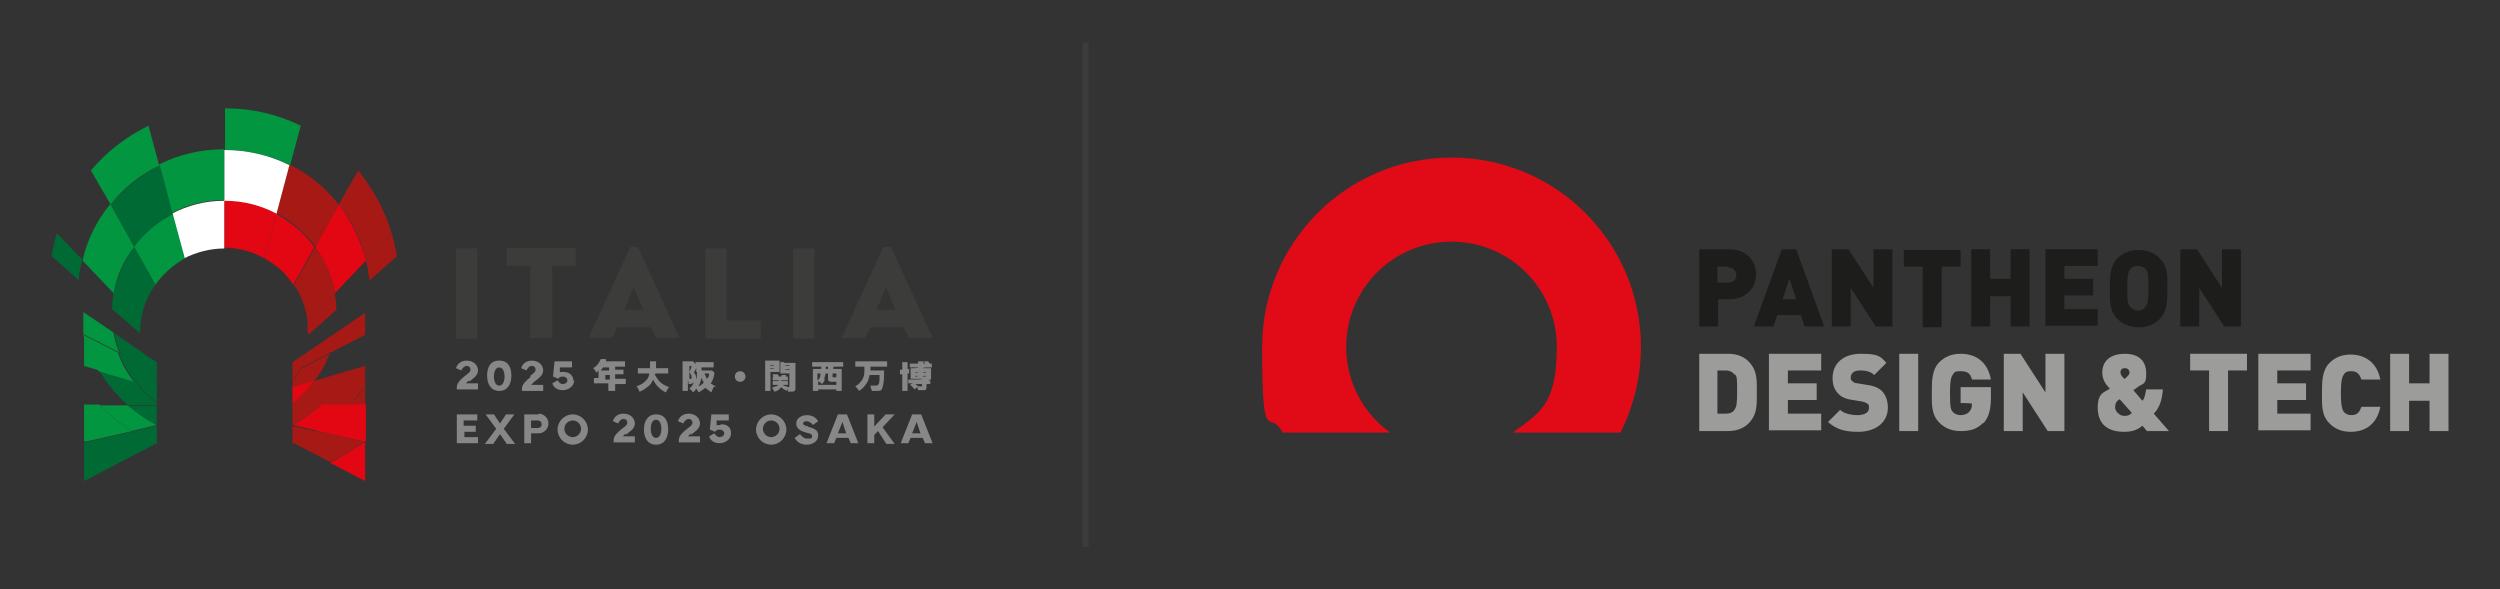 <svg xmlns="http://www.w3.org/2000/svg" id="Livello_1" viewBox="0 0 330 77.8"><rect x="0" y="0" width="330" height="77.8" fill="#333333" stroke="none"/><defs><style>      .st0 {        fill: #3c3c3b;      }      .st1 {        fill: #a71915;      }      .st2 {        fill: #9c9c9b;      }      .st3 {        fill: #1d1e1c;      }      .st4 {        fill: #fff;      }      .st5 {        fill: #006a34;      }      .st6 {        fill: #e30613;      }      .st7 {        fill: #878787;      }      .st8 {        fill: #e10b17;      }      .st9 {        fill: none;        stroke: #3c3c3b;        stroke-miterlimit: 10;        stroke-width: .8px;      }      .st10 {        fill: #01963f;      }    </style></defs><g><path class="st1" d="M47.3,22.5l-2.6,4.5c1.7,2.1,3,4.6,3.6,7.4l3.4-3.6c-.9-3.1-2.5-5.9-4.5-8.4h0Z"></path><path class="st6" d="M41.6,32.6c1.3,1.8,2.2,3.8,2.6,6.1l4.1-4.3c-.7-2.7-1.9-5.2-3.6-7.4l-3.1,5.6h0Z"></path><path class="st6" d="M43.6,61.1l4.6,2.4v-5.1h-.2c-1.4,1-2.9,1.9-4.5,2.7Z"></path><path class="st6" d="M48.2,58.4h0c0-.1,0,0-.2,0h.2Z"></path><path class="st6" d="M41.9,56.9l6.2,1.4c0,0,.1,0,.2-.1v-4.9h-2.1c-1.3,1.4-2.7,2.5-4.3,3.5h0Z"></path><path class="st1" d="M48.2,53.4v-2.4c-.6.9-1.3,1.7-2.1,2.4h2.1Z"></path><path class="st1" d="M42.3,53.5h3.8c.7-.8,1.4-1.7,2.1-2.5v-2.7l-2.1.6c-1,1.7-2.3,3.3-3.8,4.6Z"></path><path class="st10" d="M48.2,44.2h0c0,0,0,0,0,0h0Z"></path><path class="st1" d="M43.5,46.6l4.7-2.4s0,0,0-.1v-2.8l-4,2.7c-.2.9-.4,1.8-.7,2.6Z"></path><path class="st1" d="M41.9,56.9c-1,.6-2,1.2-3.1,1.6l4.8,2.5c1.6-.8,3.1-1.7,4.5-2.7l-6.2-1.4h0Z"></path><path class="st6" d="M46.2,53.4h-3.8c-1.1,1.1-2.4,1.9-3.7,2.7h0c0,0,3.3.8,3.3.8,1.6-1,3-2.2,4.3-3.5Z"></path><path class="st1" d="M38.6,53.2v.4h3.7c1.5-1.4,2.8-2.9,3.8-4.7l-4.7,1.4c-.8,1.1-1.8,2-2.8,2.9h0Z"></path><path class="st1" d="M41.6,32.6l3.1-5.6c-1.7-2.2-3.9-4-6.5-5.3l-1.7,6.4c2,1.1,3.7,2.6,5.1,4.4Z"></path><path class="st1" d="M40.7,43.9c0,0,0,.2,0,.3l3.7-3.3c0-.7-.1-1.5-.2-2.2l-3.6,3.7c0,.5,0,1,0,1.5Z"></path><path class="st1" d="M40.4,46.6c-.2.7-.4,1.4-.7,2l3.8-2c.3-.8.6-1.7.7-2.6l-3.8,2.6Z"></path><path class="st1" d="M38.8,37.6c1,1.4,1.6,3.1,1.8,4.8l3.6-3.7c-.4-2.3-1.3-4.3-2.6-6.1l-2.8,5h0Z"></path><path class="st1" d="M38.6,50.4v.8l2.8-.8c.9-1.1,1.6-2.4,2.1-3.7l-3.8,2c-.3.6-.7,1.2-1.1,1.8h0Z"></path><path class="st1" d="M38.6,53.6v2.5c1.4-.7,2.6-1.6,3.7-2.6h-3.7Z"></path><path class="st1" d="M38.6,56.2v2.3h.2c1.1-.4,2.1-.9,3.1-1.5l-3.3-.8Z"></path><path class="st6" d="M36.5,28.2l-1.6,5.9c1.5.8,2.9,2,3.8,3.5l2.8-5c-1.3-1.8-3.1-3.3-5.1-4.4h0Z"></path><path class="st6" d="M38.6,53.2c1.1-.8,2-1.8,2.8-2.9l-2.8.8v2Z"></path><path class="st1" d="M40.4,46.6l-1.8,1.2v1.4l1.1-.6c.3-.6.5-1.3.7-2Z"></path><path class="st1" d="M38.6,49.2v1.2c.4-.6.8-1.2,1.1-1.8l-1.1.6Z"></path><path class="st10" d="M39.7,16.6c-3-1.5-6.4-2.3-10-2.3v5.5c3.1,0,6,.7,8.6,2l1.4-5.2h0Z"></path><path class="st4" d="M36.5,28.2l1.7-6.4c-2.6-1.3-5.5-2-8.6-2v6.8c2.5,0,4.8.6,6.9,1.7h0Z"></path><path class="st6" d="M29.6,26.5v6.2c1.9,0,3.7.5,5.3,1.4l1.6-5.9c-2.1-1.1-4.4-1.7-6.9-1.7h0Z"></path><path class="st4" d="M29.6,26.5c-2.5,0-4.8.6-6.9,1.7l1.6,5.9c1.6-.8,3.4-1.3,5.3-1.3h0v-6.2h0Z"></path><path class="st10" d="M29.6,26.5h0v-6.8h0c-3.1,0-6,.7-8.6,2l1.7,6.4c2.1-1.1,4.4-1.7,6.9-1.7h0Z"></path><path class="st10" d="M17.7,32.6l2.8,5c1-1.4,2.3-2.6,3.9-3.5l-1.6-5.9c-2,1-3.7,2.5-5.1,4.3h0Z"></path><path class="st5" d="M22.8,28.2l-1.7-6.4c-2.5,1.3-4.7,3.1-6.5,5.2l3.1,5.6c1.3-1.8,3.1-3.3,5.1-4.3Z"></path><path class="st10" d="M21,21.8l-1.4-5.2h0c-2.9,1.4-5.5,3.4-7.6,5.9l2.6,4.5c1.7-2.2,4-4,6.5-5.2Z"></path><path class="st5" d="M20.5,58.6h.2v-2.4l-3.3.8c1,.6,2,1.2,3.1,1.6h0Z"></path><path class="st10" d="M13.1,53.4c1.3,1.3,2.7,2.5,4.3,3.5l3.3-.8h0c-1.4-.7-2.6-1.6-3.8-2.6h-3.8Z"></path><path class="st5" d="M20.7,56.1v-2.5h-3.8c1.2.9,2.4,1.8,3.8,2.5Z"></path><path class="st5" d="M17.8,50.3l-4.7-1.4c1,1.7,2.3,3.3,3.8,4.6h3.8c0,0,0-.3,0-.3-1.1-.8-2.1-1.8-2.9-2.9h0Z"></path><path class="st5" d="M20.7,53.2v-2.1l-2.9-.9c.8,1.1,1.8,2.1,2.9,2.9h0Z"></path><path class="st5" d="M15.7,46.6c.5,1.4,1.2,2.6,2.1,3.7l2.9.9v-.7c-.4-.6-.8-1.2-1.1-1.9l-3.8-2Z"></path><path class="st5" d="M20.7,50.5v-1.3l-1.1-.6c.3.7.7,1.3,1.1,1.9Z"></path><path class="st5" d="M19.6,48.6l1.1.6v-1.4l-1.9-1.2c.2.7.4,1.4.7,2Z"></path><path class="st5" d="M11.2,58.4c1.4,1,2.9,1.9,4.5,2.7l4.8-2.5c-1.1-.5-2.1-1-3.1-1.6l-6.2,1.4h0Z"></path><path class="st5" d="M15,38.7l3.6,3.7c.2-1.8.9-3.4,1.9-4.8l-2.8-5c-1.3,1.8-2.2,3.8-2.7,6.1h0Z"></path><path class="st5" d="M19.6,48.6c-.3-.6-.5-1.3-.7-2l-3.8-2.6c.2.9.4,1.8.7,2.6l3.8,2Z"></path><path class="st5" d="M14.8,40.8l3.7,3.2c0,0,0-.1,0-.2,0-.5,0-1,.1-1.5l-3.6-3.7c-.1.7-.2,1.4-.2,2.2Z"></path><path class="st10" d="M15.7,46.6l-4.7-2.4h0c.5,1.8,1.1,3.3,2,4.8l4.7,1.4c-.9-1.1-1.6-2.4-2.1-3.7h0Z"></path><path class="st10" d="M14.5,27c-1.7,2.1-3,4.6-3.6,7.4l4.1,4.3c.4-2.3,1.3-4.3,2.7-6.1l-3.1-5.6h0Z"></path><path class="st10" d="M17.4,56.9c-1.6-1-3-2.2-4.3-3.5h-2s0,4.8,0,4.8c0,0,0,0,.2.1l6.2-1.4h0Z"></path><path class="st10" d="M15,43.9l-4-2.7v2.9l4.7,2.4c-.3-.8-.6-1.7-.7-2.6Z"></path><path class="st5" d="M11.1,58.4v5.1l4.6-2.4c-1.6-.8-3.1-1.7-4.5-2.7h-.2Z"></path><path class="st10" d="M11.1,48.3l2,.6c-.9-1.4-1.6-3-2-4.7v4.1Z"></path><path class="st10" d="M11.1,58.3h0c0,.1.2.1.2.1,0,0-.1,0-.2-.1Z"></path><path class="st5" d="M6.8,33.8l3.6,3.2c0-.9.2-1.8.5-2.7l-3.4-3.5c-.3,1-.5,2-.7,3h0Z"></path><path class="st1" d="M48.3,34.4c.1.4.2.9.3,1.3,0,.4.1.9.2,1.3l3.6-3.2c-.2-1-.4-2-.7-3l-3.4,3.6h0Z"></path><path class="st0" d="M114.8,43.2h4.5l.7,1.4h3.1l-5.5-12h-1l-5.5,12h3.1l.7-1.4ZM117,38l1.2,2.9h-2.5l1.2-2.9Z"></path><path class="st0" d="M81.4,43.2h4.5l.7,1.4h3.1l-5.5-12h-1l-5.5,12h3.1l.7-1.4h0ZM83.7,38l1.2,2.9h-2.5l1.2-2.9h0Z"></path><path class="st0" d="M70.1,44.6h2.8v-9.5h3.1v-2.4h-9.1v2.4h3.1v9.5Z"></path><path class="st0" d="M100.4,42.3h-4.5v-9.5h-2.8v11.9h7.3v-2.4Z"></path><path class="st0" d="M63,32.8h-2.8v11.9h2.8v-11.9Z"></path><path class="st0" d="M107.5,32.8h-2.8v11.9h2.8v-11.9Z"></path><path class="st7" d="M61.2,57h1.6v-.8h-1.6v-.7h1.8v-.8h-2.7v3.8h2.8v-.8h-1.8v-.8Z"></path><path class="st7" d="M67.9,54.7h-1.1l-.8,1.2-.8-1.2h-1.1l1.4,1.9-1.5,2h1.1l.9-1.3.9,1.3h1.1l-1.5-2,1.4-1.9Z"></path><path class="st7" d="M71.1,54.7h-1.9v3.8h.9v-1.3h1c.7,0,1.3-.6,1.3-1.3s-.6-1.3-1.3-1.3ZM70.9,56.5h-.8v-1h.8c.4,0,.6.2.6.5s-.2.5-.6.5h0Z"></path><path class="st7" d="M75.6,54.7c-1.1,0-2,.9-2,2s.9,2,2,2,2-.9,2-2-.9-2-2-2ZM75.6,57.7c-.6,0-1.1-.5-1.1-1.1s.5-1.1,1.1-1.1,1.1.5,1.1,1.1-.5,1.1-1.1,1.1Z"></path><path class="st7" d="M82.6,57.4c.5-.4,1.2-.8,1.2-1.5s-.6-1.3-1.5-1.3-1.3.6-1.4,1l.7.3c.1-.3.4-.6.7-.6s.5.2.5.5-.3.5-.7.8c-.5.4-1.1.9-1.1,1.5v.3h2.8v-.8h-1.6c0,0,.2-.2.4-.4h0Z"></path><path class="st7" d="M86.6,54.7c-1.1,0-1.6.9-1.6,2s.5,2,1.6,2,1.6-.9,1.6-2-.4-2-1.6-2ZM86.6,57.8c-.5,0-.7-.6-.7-1.2s.2-1.2.7-1.2.7.6.7,1.2-.2,1.2-.7,1.2Z"></path><path class="st7" d="M91.2,57.4c.5-.4,1.2-.8,1.2-1.5s-.6-1.3-1.5-1.3-1.3.6-1.4,1l.7.3c.1-.3.4-.6.7-.6s.5.2.5.5-.3.5-.7.8c-.5.4-1.1.9-1.1,1.5v.3h2.8v-.8h-1.6c0,0,.2-.2.4-.4h0Z"></path><path class="st7" d="M95.1,56.1c-.3,0-.5,0-.5.1v-.7h1.6v-.8h-2.3l-.2,2,.7.3c.1-.2.3-.3.6-.3s.6.2.6.5-.3.5-.6.5-.5-.2-.7-.5l-.7.4c.2.6.7.9,1.4.9s1.5-.5,1.5-1.3-.5-1.2-1.3-1.2h0Z"></path><path class="st7" d="M101.8,54.7c-1.1,0-2,.9-2,2s.9,2,2,2,2-.9,2-2-.9-2-2-2ZM101.8,57.7c-.6,0-1.1-.5-1.1-1.1s.5-1.1,1.1-1.1,1.1.5,1.1,1.1-.5,1.1-1.1,1.1Z"></path><path class="st7" d="M106.7,56.3c-.4-.1-.7-.2-.7-.4s.2-.3.5-.3.7.3.8.5l.7-.5c-.3-.5-.8-.8-1.5-.8s-1.4.4-1.4,1.1.6,1,1.3,1.2c.5.1.8.2.8.5s-.2.3-.6.3-.7-.2-1-.6l-.7.5c.3.6.9.9,1.6.9s1.5-.4,1.5-1.2-.5-.9-1.4-1.2h0Z"></path><path class="st7" d="M110.6,54.7l-1.5,3.8h1l.3-.7h1.6l.3.7h1l-1.5-3.8h-1.1ZM110.6,57.2l.6-1.5.5,1.5h-1.1Z"></path><path class="st7" d="M118.1,54.7h-1.2l-1.5,1.6v-1.6h-.9v3.8h.9v-1.1l.5-.5,1.1,1.7h1.1l-1.6-2.2,1.5-1.6Z"></path><path class="st7" d="M120.4,54.7l-1.5,3.8h1l.3-.7h1.6l.3.7h1l-1.5-3.8h-1.1ZM120.4,57.2l.6-1.5.5,1.5h-1.1Z"></path><path class="st7" d="M61.9,50.4c.5-.4,1.2-.8,1.2-1.5s-.6-1.3-1.5-1.3-1.3.6-1.4,1l.7.3c.1-.3.4-.6.7-.6s.5.2.5.5-.3.5-.7.8c-.5.4-1.1.9-1.1,1.5v.3h2.8v-.8h-1.6c0,0,.2-.2.4-.4h0Z"></path><path class="st7" d="M65.9,51.6c1.1,0,1.6-.9,1.6-2s-.4-2-1.6-2-1.6.9-1.6,2,.5,2,1.6,2ZM65.9,48.5c.5,0,.7.6.7,1.2s-.2,1.2-.7,1.2-.7-.6-.7-1.2.2-1.2.7-1.2Z"></path><path class="st7" d="M70,49.8c-.5.4-1.1.9-1.1,1.5v.3h2.8v-.8h-1.6c0,0,.2-.2.4-.4.5-.4,1.2-.8,1.2-1.5s-.6-1.3-1.5-1.3-1.3.6-1.4,1l.7.3c.1-.3.4-.6.7-.6s.5.2.5.5-.3.5-.7.8h0Z"></path><path class="st7" d="M75.7,50.3c0-.7-.5-1.2-1.3-1.2s-.5,0-.5.1v-.7h1.6v-.8h-2.3l-.2,2,.7.3c.1-.2.3-.3.6-.3s.6.2.6.5-.3.5-.6.5-.5-.2-.7-.5l-.7.4c.2.6.7.9,1.4.9s1.5-.5,1.5-1.3h0Z"></path><path class="st7" d="M80.5,51.6h.7c0-.2,0-.3,0-.5v-.4h.9c.2,0,.4,0,.5,0v-.7c-.1,0-.3,0-.5,0h-.9v-.6h.6c.2,0,.3,0,.5,0v-.6c-.1,0-.3,0-.5,0h-.6v-.4h.8c.2,0,.4,0,.5,0v-.7c-.1,0-.3,0-.5,0h-2c0,0,0,0,0-.1,0-.1,0-.1,0-.2h-.7s0,0-.1.2c-.2.4-.4.7-.9,1,.2.2.3.3.4.6.1-.1.2-.2.3-.3v1h-.1c-.2,0-.4,0-.5,0v.7c.2,0,.3,0,.5,0h1.4v.4c0,.3,0,.4,0,.6h0ZM79.3,48.9c.1-.2.2-.2.3-.4h.8v.4h-1c0,0,0,0-.2,0ZM79.9,50.1v-.6h.6v.6h-.6Z"></path><path class="st7" d="M86.6,49.3h1c.3,0,.4,0,.6,0v-.7c-.2,0-.3,0-.6,0h-1c0-.5,0-.8,0-.9h-.8c0,.1,0,.2,0,.5s0,.2,0,.4h-1c-.3,0-.5,0-.6,0v.7c.2,0,.3,0,.6,0h.9c0,.4-.2.7-.5,1-.3.3-.6.5-1.2.7.2.2.3.4.4.7.2,0,.3-.2.5-.2.3-.2.5-.4.8-.6.2-.2.4-.5.5-.8.2.4.4.7.7,1,.3.3.6.5,1,.7.1-.3.3-.5.4-.7-.5-.2-.9-.4-1.2-.7-.3-.3-.5-.7-.7-1h0Z"></path><path class="st7" d="M94.5,51c-.3-.1-.5-.3-.7-.4.2-.2.3-.5.4-.8,0-.1.1-.4.1-.5,0,0,0,0,0-.1l-.3-.3c0,0-.2,0-.4,0h-1v-.4h1.1c.2,0,.4,0,.5,0v-.7c-.2,0-.3,0-.6,0h-1.2c-.2,0-.4,0-.6,0,0,.1,0,.2,0,.3,0,0,0,0,0,0l-.3-.4c0,0-.2,0-.3,0h-.8c-.1,0-.2,0-.3,0,0,.2,0,.3,0,.5v2.8c0,.3,0,.5,0,.6h.7c0-.2,0-.3,0-.5v-1c0,.1.1.3.1.6.4,0,.6-.1.7-.3-.1.4-.3.6-.6.9.2.1.3.3.5.5.2-.2.3-.3.4-.5.1.1.2.3.3.5.4-.2.6-.4.9-.6.3.2.5.4.8.6.1-.3.2-.5.3-.7h0ZM91.1,50s0,0-.1,0v-.9c.2.3.3.5.3.7s0,.2-.2.2ZM91,49.1v-.8h.3c-.1.4-.2.6-.3.8ZM92,49.1c0,.5,0,.8-.1,1,0,0,0,0,0-.1,0-.3,0-.5-.3-.8.2-.4.3-.5.3-.8,0,0,0-.1,0-.2,0,0,0,.4,0,.9h0ZM92.2,51c.2-.4.3-.6.4-1.2,0,.3.2.4.3.7-.2.2-.4.4-.7.5ZM93.3,50c-.1-.2-.2-.5-.3-.7h.6c0,.4-.1.5-.3.7Z"></path><path class="st7" d="M97.7,49c-.4,0-.7.3-.7.7s.3.7.7.7.7-.3.7-.7-.3-.7-.7-.7Z"></path><path class="st7" d="M103.5,47.8c-.2,0-.3,0-.5,0,0,.1,0,.2,0,.4v.7c0,.2,0,.3,0,.4.1,0,.2,0,.4,0h.8v1.7c0,0,0,.1-.2.1s0,0-.1,0c0,0,0,0,0-.1-.3,0-.4-.1-.6-.2h.4c.1,0,.2,0,.3,0v-.5c0,0-.2,0-.3,0h-.6c0,0,0,0,0-.1h.6c.1,0,.2,0,.3,0v-.5c0,0-.1,0-.3,0h0c0-.1,0-.1.1-.2h-.6s0,.1-.1.2h-.3c0-.2-.1-.2-.2-.3h-.6c0,.2.1.3.2.3h0c-.1,0-.2,0-.2,0v.5c0,0,.1,0,.3,0h.5c0,0,0,.1,0,.1h-.5c-.1,0-.2,0-.3,0v.5c.1,0,.2,0,.4,0h.3c0,.1-.2.2-.3.2-.1,0-.3.1-.5.2.2.2.2.3.3.5.5-.1.7-.3.9-.6.2.2.5.4.8.5,0-.1,0-.2.1-.3,0,.1,0,.2,0,.4.1,0,.2,0,.2,0,.7,0,.8,0,.8-.6v-2.7c0-.2,0-.3,0-.5-.1,0-.2,0-.5,0h-1ZM104.2,48.8h-.6c0-.1.6-.1.6-.1h0ZM104.2,48.3h-.6c0-.1.6-.1.6-.1h0Z"></path><path class="st7" d="M101,51.6h.7c0-.1,0-.3,0-.6v-1.9h.8c.1,0,.2,0,.4,0,0,0,0-.2,0-.4v-.7c0-.2,0-.3,0-.4-.1,0-.2,0-.5,0h-.9c-.2,0-.3,0-.5,0,0,.1,0,.2,0,.5v2.8c0,.3,0,.4,0,.6h0ZM101.7,48.2h.5c0,.1-.5.1-.5.1h0ZM101.7,48.6h.5c0,.1-.5.1-.5.1h0Z"></path><path class="st7" d="M107.1,48.4c.2,0,.4,0,.6,0h.7v.3h-.6c-.3,0-.4,0-.5,0,0,.2,0,.3,0,.5v1.8c0,.2,0,.4,0,.6h.7v-.2h2.4v.2h.7c0-.1,0-.4,0-.6v-1.8c0-.2,0-.3,0-.5-.2,0-.3,0-.5,0h-.6v-.3h.7c.2,0,.4,0,.6,0v-.6c-.2,0-.4,0-.6,0h-2.9c-.2,0-.4,0-.6,0v.6h0ZM107.9,49.3h.4c0,.5-.1.7-.4.9v-.9ZM109.9,49.3h.5v.5c-.1,0-.2,0-.3,0-.2,0-.2,0-.2,0v-.5ZM109,48.6v-.2h.3v.3h-.3ZM108.8,50.1c0-.2.1-.5.2-.8h.3v.7c0,.3.1.4.6.4s.2,0,.5,0v.4h-2.4v-.5c.2.1.3.2.5.4.2-.2.3-.4.4-.6h0Z"></path><path class="st7" d="M114.9,49.5h1.2c0,.7,0,1.2-.2,1.3,0,0-.1.1-.3.1s-.4,0-.7,0c0,.2.1.4.2.7.2,0,.4,0,.5,0,.6,0,.8,0,.9-.5.1-.3.2-.9.2-1.6,0-.3,0-.6,0-.6-.2,0-.3,0-.6,0h-1.2c0-.2,0-.3,0-.5h1.5c.2,0,.5,0,.7,0v-.7c-.2,0-.4,0-.7,0h-2.8c-.3,0-.5,0-.7,0v.7c.2,0,.4,0,.7,0h.5c0,.4,0,.5,0,.7,0,.5-.2,1-.5,1.3-.2.3-.4.4-.7.6.2.2.3.3.5.6.5-.3.7-.6,1-1,.2-.3.3-.7.4-1.1h0Z"></path><path class="st7" d="M119.1,51c0,.3,0,.4,0,.6h.7c0-.1,0-.3,0-.6v-1.7c.1,0,.2,0,.2,0v-.6c0,0-.1,0-.2,0v-.5c0-.2,0-.3,0-.4h-.7c0,.1,0,.3,0,.5v.5c-.1,0-.2,0-.3,0v.6c.1,0,.2,0,.3,0v1.7Z"></path><path class="st7" d="M122.5,50.2h0c.2-.1.3-.1.4-.1,0-.1,0-.2,0-.4v-.7c0-.2,0-.2,0-.4-.1,0-.2,0-.5,0h-.6c0-.1.7-.1.7-.1.2,0,.4,0,.5,0v-.5c0,0-.2,0-.3,0,0-.1-.1-.2-.2-.3h-.5c0,.2,0,.2.2.3h-.3c0-.1,0-.2,0-.3h-.7c0,0,0,.2,0,.3h-.6c-.2,0-.4,0-.5,0v.5c.1,0,.3,0,.5,0h.6c0,.1-.6.1-.6.1-.2,0-.3,0-.4,0,0,0,0,.1,0,.3v.7c0,.1,0,.2,0,.4,0,0,.2,0,.4,0h1.2c0,.1-1.3.1-1.3.1-.2,0-.4,0-.6,0v.5c.2,0,.3,0,.5,0h.1l-.4.2c.3.2.4.3.6.6l.4-.3c0,.1,0,.2.1.4.2,0,.2,0,.3,0,.3,0,.5,0,.6,0,.1,0,.2-.2.2-.4v-.4h.1c.2,0,.3,0,.4,0v-.5c-.1,0-.2,0-.4,0h-.1ZM121.1,49.7h-.3c0-.1.3-.1.3-.1h0ZM121.1,49.2h-.3c0-.1.3-.1.3-.1h0ZM121.8,51c0,0,0,0-.2,0s-.3,0-.4,0c-.1-.1-.2-.2-.4-.3h.9v.2h0ZM122.2,49.7h-.4c0-.1.4-.1.4-.1h0ZM122.2,49.2h-.4c0-.1.4-.1.4-.1h0Z"></path></g><line class="st9" x1="143.3" y1="5.6" x2="143.3" y2="72.2"></line><g><path class="st8" d="M183.5,57.1c-3.5-2.5-5.8-6.6-5.8-11.3,0-7.7,6.2-13.9,13.9-13.9s13.9,6.2,13.9,13.9-2.3,8.7-5.8,11.3h14.2c1.7-3.4,2.7-7.2,2.7-11.3,0-13.8-11.2-25-25-25s-25,11.2-25,25,1,7.9,2.7,11.3h14.2Z"></path><g><path class="st3" d="M228.3,39.5h-1.5v3.6h-2.5v-10.2h4c2.3,0,3.5,1.6,3.5,3.3s-1.2,3.3-3.5,3.3ZM228.1,35.2h-1.4v2.1h1.4c.7,0,1.1-.5,1.1-1s-.4-1-1.1-1Z"></path><path class="st3" d="M238.2,43.1l-.5-1.5h-3.1l-.5,1.5h-2.6l3.7-10.2h1.9l3.7,10.2h-2.6ZM236.2,36.8l-.9,2.7h1.8l-.9-2.7Z"></path><path class="st3" d="M247.6,43.1l-3.3-5.1v5.1h-2.5v-10.2h2.2l3.3,5.1v-5.1h2.5v10.2h-2.2Z"></path><path class="st3" d="M256.3,35.2v8h-2.5v-8h-2.5v-2.2h7.5v2.2h-2.5Z"></path><path class="st3" d="M265.4,43.1v-4h-2.7v4h-2.5v-10.2h2.5v3.9h2.7v-3.9h2.5v10.2h-2.5Z"></path><path class="st3" d="M270,43.1v-10.2h6.9v2.2h-4.4v1.7h3.8v2.2h-3.8v1.8h4.4v2.2h-6.9Z"></path><path class="st3" d="M285.1,42.1c-.7.7-1.6,1.1-2.8,1.1s-2.1-.4-2.8-1.1c-1.1-1.1-1-2.5-1-4s0-3,1-4c.7-.7,1.6-1.1,2.8-1.1s2.1.4,2.8,1.1c1.1,1.1,1,2.5,1,4s0,3-1,4ZM283.2,35.5c-.2-.2-.5-.4-1-.4s-.8.2-1,.4c-.2.3-.4.6-.4,2.5s.1,2.2.4,2.5c.2.2.5.5,1,.5s.8-.2,1-.5c.2-.3.4-.6.4-2.5s-.1-2.2-.4-2.5Z"></path><path class="st3" d="M293.6,43.1l-3.3-5.1v5.1h-2.5v-10.2h2.2l3.3,5.1v-5.1h2.5v10.2h-2.2Z"></path><path class="st2" d="M230.8,55.9c-.7.7-1.7,1-2.7,1h-3.8v-10.2h3.8c1.1,0,2,.3,2.7,1,1.2,1.2,1.1,2.5,1.1,4.1s.1,2.9-1.1,4.1ZM229,49.5c-.2-.3-.6-.6-1.2-.6h-1.1v5.7h1.1c.6,0,1-.2,1.2-.6.2-.3.3-.6.3-2.3s0-2-.3-2.3Z"></path><path class="st2" d="M233.5,56.9v-10.2h6.9v2.2h-4.4v1.7h3.8v2.2h-3.8v1.8h4.4v2.2h-6.9Z"></path><path class="st2" d="M245.2,57c-1.6,0-2.8-.3-3.9-1.3l1.6-1.6c.5.5,1.5.7,2.3.7s1.5-.3,1.5-.9,0-.4-.2-.6c-.1-.1-.3-.2-.7-.3l-1.2-.2c-.9-.1-1.6-.4-2-.9-.5-.5-.7-1.2-.7-2,0-1.9,1.4-3.2,3.7-3.2s2.6.3,3.4,1.2l-1.6,1.6c-.6-.6-1.5-.6-1.9-.6-.9,0-1.2.5-1.2.9s0,.3.2.5c.1.1.3.3.7.3l1.2.2c.9.1,1.6.4,2,.8.5.5.8,1.3.8,2.2,0,2.1-1.8,3.2-3.9,3.2Z"></path><path class="st2" d="M250.7,56.9v-10.2h2.5v10.2h-2.5Z"></path><path class="st2" d="M261.8,55.8c-.9.9-1.8,1.1-3,1.1s-2.1-.4-2.8-1.1c-1.1-1.1-1-2.5-1-4s0-3,1-4c.7-.7,1.6-1.1,2.8-1.1,2.6,0,3.7,1.7,4,3.4h-2.5c-.2-.8-.6-1.1-1.5-1.1s-.8.2-1,.4c-.2.3-.4.6-.4,2.5s.1,2.2.4,2.5c.2.2.5.4,1,.4s.9-.2,1.1-.4c.3-.3.4-.7.4-1.1h0c0-.1-1.5-.1-1.5-.1v-2.1h4v1.4c0,1.6-.3,2.6-1,3.4Z"></path><path class="st2" d="M270.3,56.9l-3.3-5.1v5.1h-2.5v-10.2h2.2l3.3,5.1v-5.1h2.5v10.2h-2.2Z"></path><path class="st2" d="M283.4,56.9l-.6-.7c-.5.4-1.1.8-2.4.8-2.4,0-3.5-1.2-3.5-3.2s.9-2,1.6-2.5c-.4-.4-1-1.1-1-2.1,0-1.5,1-2.5,3-2.5s2.8,1.1,2.8,2.6-.4,1.3-1,1.7c0,0-.5.4-.7.5l1.2,1.4c.3-.3.4-1,.5-1.5h2.2c-.1,1.3-.4,2.4-1.2,3.2l2,2.3h-2.9ZM279.8,52.7c-.5.3-.6.6-.6,1.1s.6,1.1,1.2,1.1.8-.2,1-.4l-1.6-1.8ZM280.5,48.6c-.5,0-.6.3-.6.6s.4.7.5.8c.1,0,.3-.2.3-.2.2-.2.4-.4.4-.6,0-.3-.2-.6-.6-.6Z"></path><path class="st2" d="M294.1,48.9v8h-2.5v-8h-2.5v-2.2h7.5v2.2h-2.5Z"></path><path class="st2" d="M298.1,56.9v-10.2h6.9v2.2h-4.4v1.7h3.8v2.2h-3.8v1.8h4.4v2.2h-6.9Z"></path><path class="st2" d="M310.3,57c-1.2,0-2.1-.4-2.8-1.1-1.1-1.1-1-2.5-1-4s0-3,1-4c.7-.7,1.6-1.1,2.8-1.1,1.9,0,3.5,1.1,3.9,3.3h-2.5c-.2-.6-.5-1.1-1.3-1.1s-.8.2-1,.4c-.2.3-.4.7-.4,2.5s.2,2.2.4,2.5c.2.2.5.4,1,.4.8,0,1.1-.5,1.3-1.1h2.5c-.4,2.2-1.9,3.3-3.9,3.3Z"></path><path class="st2" d="M320.7,56.9v-4h-2.7v4h-2.5v-10.2h2.5v3.9h2.7v-3.9h2.5v10.2h-2.5Z"></path></g></g></svg>